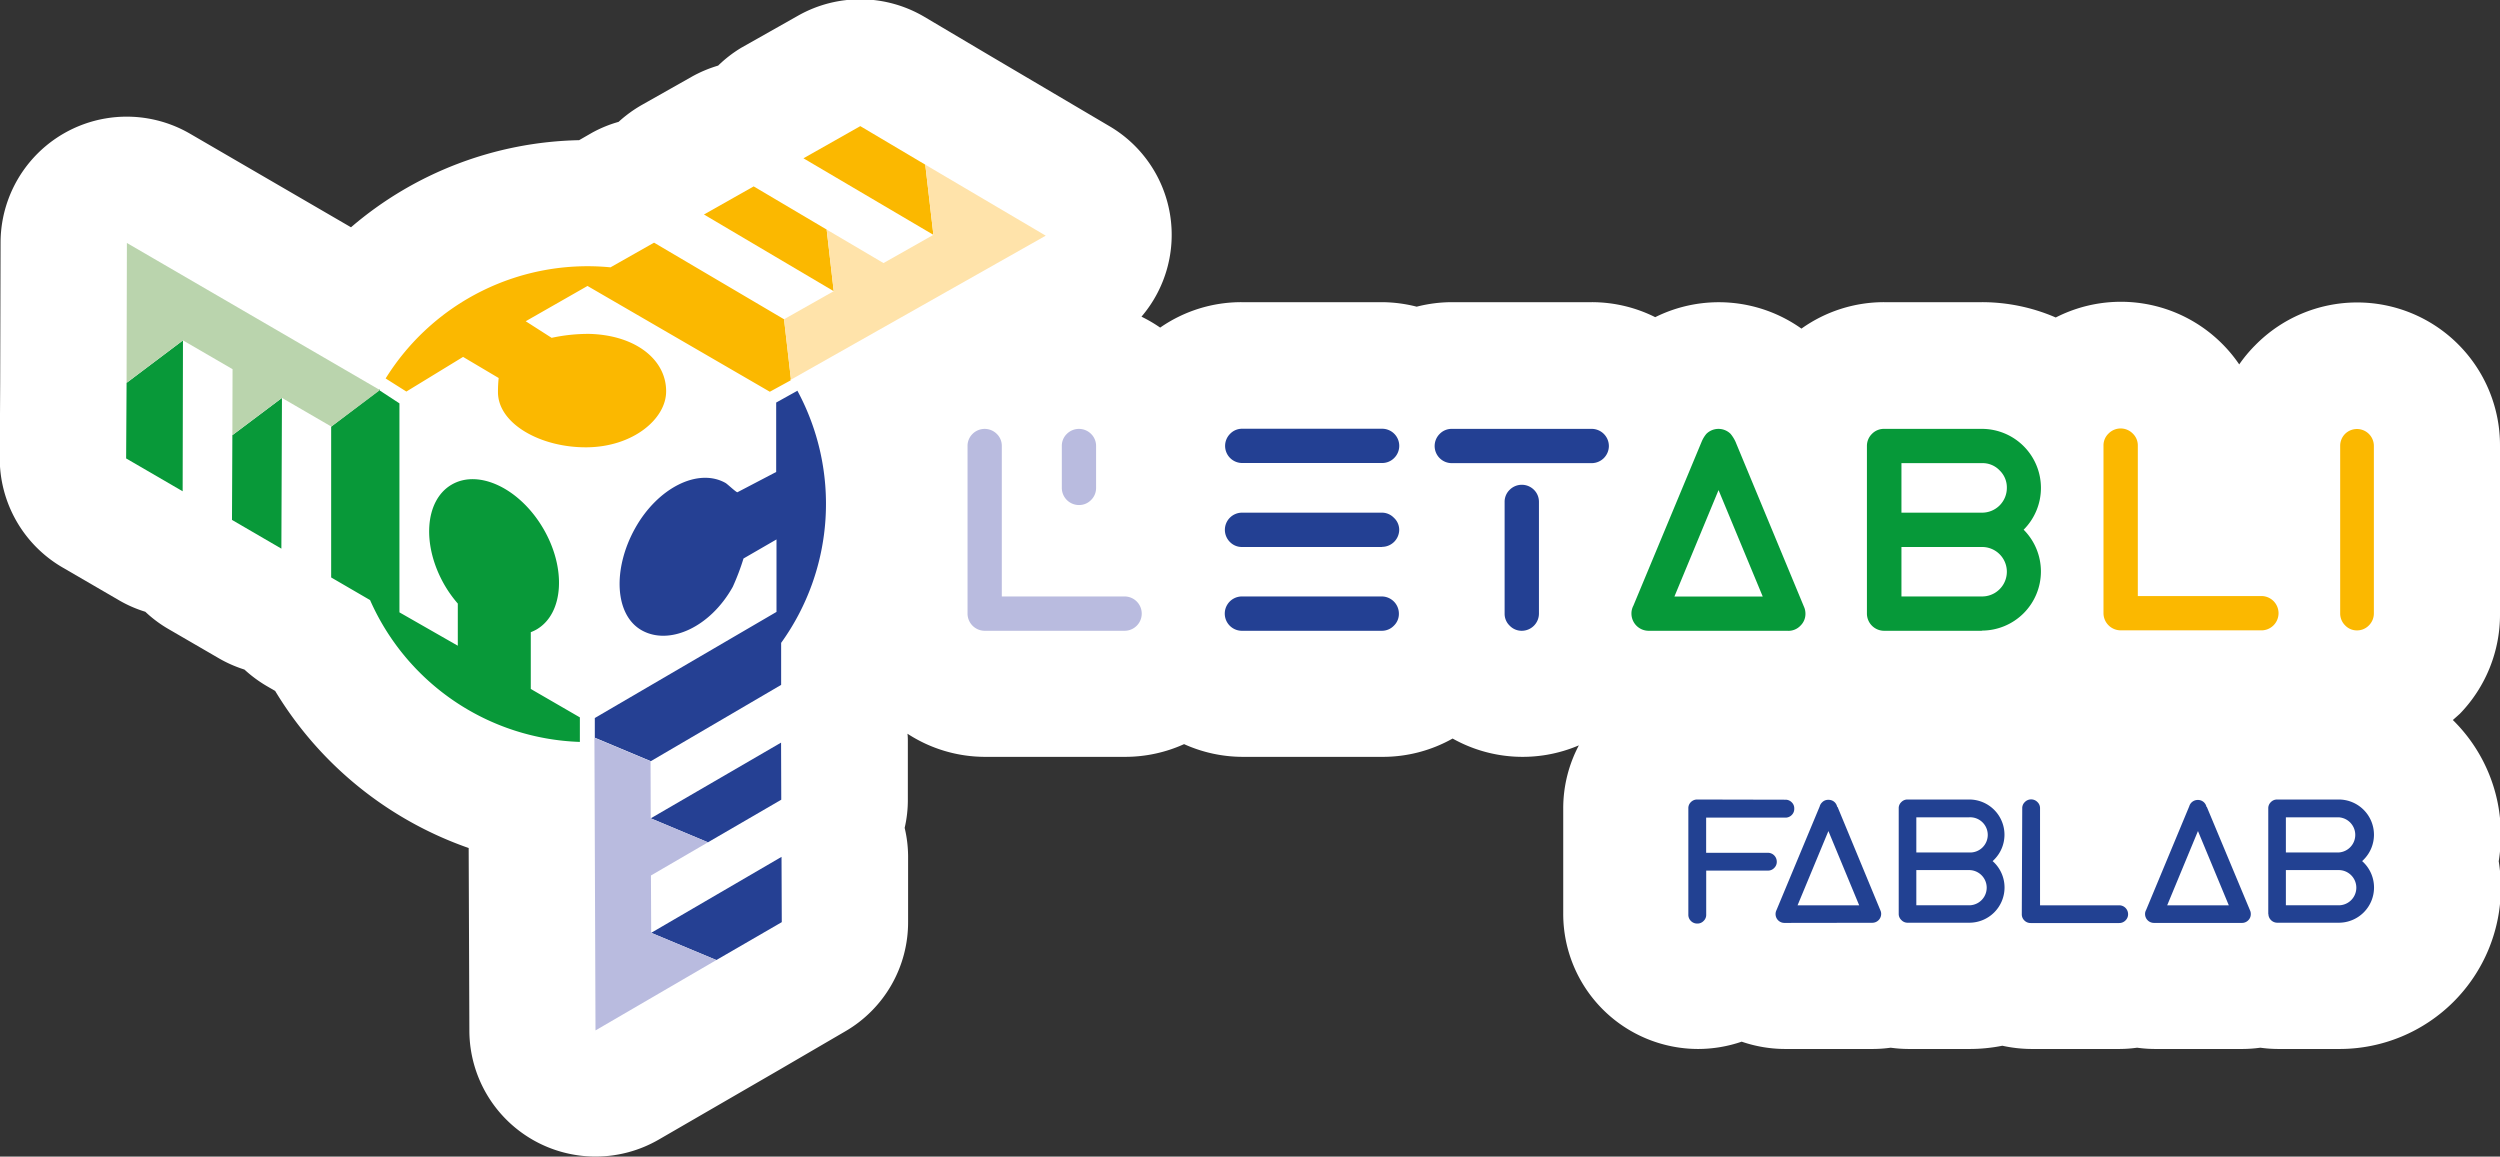 <?xml version="1.0" encoding="UTF-8"?>
<svg xmlns="http://www.w3.org/2000/svg" id="Calque_1" data-name="Calque 1" viewBox="0 0 393.24 181.93">
  <rect x="0" y="0" width="393.24" height="181.93" fill="#333333" stroke="none"/>
  <defs>
    <style>.cls-1{fill:#fff;}.cls-2{fill:#b9bbdf;}.cls-3{fill:#234093;}.cls-4{fill:#069939;}.cls-5{fill:#fbb800;}.cls-6{fill:#254093;}.cls-7{fill:#ffe3aa;}.cls-8{fill:#089939;}.cls-9{fill:#bad4ad;}.cls-10{fill:#224192;}</style>
  </defs>
  <path class="cls-1" d="M416.15,119.14V92.83A22.47,22.47,0,0,0,377.63,77a22,22,0,0,0-2.5,3,22,22,0,0,0-2.66-3.22,22.5,22.5,0,0,0-26.2-4.16,29.16,29.16,0,0,0-11.62-2.41H319.27a22.37,22.37,0,0,0-13,4.16,22.44,22.44,0,0,0-23-1.8,22.32,22.32,0,0,0-10-2.36h-22a22.51,22.51,0,0,0-5.52.71,22.58,22.58,0,0,0-5.52-.71h-22a22.36,22.36,0,0,0-12.83,4,22.8,22.8,0,0,0-2.94-1.72,19.81,19.81,0,0,0-5-29.94l-18.9-11.15-10.23-6.06a19.85,19.85,0,0,0-19.88-.2l-8.94,5.05A19.94,19.94,0,0,0,135.87,33a20.2,20.2,0,0,0-4.17,1.76l-7.82,4.42a20.41,20.41,0,0,0-3.67,2.67A19.57,19.57,0,0,0,116,43.58l-2,1.15a56.88,56.88,0,0,0-35.88,13.7L52.85,43.74A19.84,19.84,0,0,0,23,60.85l-.06,22s-.07,11.83-.07,11.83a19.85,19.85,0,0,0,9.88,17.26l8.88,5.16a19.71,19.71,0,0,0,4.14,1.81,19.5,19.5,0,0,0,3.63,2.71l7.77,4.51A20.06,20.06,0,0,0,61.36,128,20.5,20.5,0,0,0,65,130.67l1.19.69a57.79,57.79,0,0,0,30.44,24.71l.11,28.77a19.85,19.85,0,0,0,29.83,17.07l19-11,10.29-6a19.83,19.83,0,0,0,9.89-17.25l0-10.27a19.7,19.7,0,0,0-.54-4.49,19.28,19.28,0,0,0,.5-4.5l0-9c0-.44,0-.87-.06-1.31a22.37,22.37,0,0,0,12.27,3.64h22a22.46,22.46,0,0,0,9.24-2,22.49,22.49,0,0,0,9.24,2h22a22.35,22.35,0,0,0,11-2.88,22.51,22.51,0,0,0,19.86,1.07,21.15,21.15,0,0,0-2.46,9.92v16.61a21.25,21.25,0,0,0,21.23,21.23,21.25,21.25,0,0,0,6.84-1.15,21.15,21.15,0,0,0,6.83,1.15h13.84a21.12,21.12,0,0,0,2.77-.2,21.37,21.37,0,0,0,2.77.2h9.69a26.18,26.18,0,0,0,5.1-.51,21.88,21.88,0,0,0,4.59.51h13.84a21.12,21.12,0,0,0,2.77-.2,21.12,21.12,0,0,0,2.77.2h13.84a21.25,21.25,0,0,0,2.77-.2,21.12,21.12,0,0,0,2.77.2h9.69a25.37,25.37,0,0,0,25.37-25.38,26,26,0,0,0-.33-4.15,26,26,0,0,0,.33-4.15,25.21,25.21,0,0,0-7.43-17.95l-.12-.11c.38-.34.76-.67,1.12-1A22.42,22.42,0,0,0,416.15,119.14Z" transform="translate(-22.91 -22.68)"></path>
  <path class="cls-2" d="M199.8,121.9h-22a2.71,2.71,0,0,1-2.7-2.7V92.83a2.64,2.64,0,0,1,.79-1.9,2.7,2.7,0,0,1,3.81,0,2.6,2.6,0,0,1,.79,1.9V116.5H199.8a2.7,2.7,0,0,1,0,5.4" transform="translate(-22.91 -22.68)"></path>
  <path class="cls-2" d="M192.62,102.12a2.7,2.7,0,0,1-2.69-2.69v-6.6a2.6,2.6,0,0,1,.79-1.9,2.7,2.7,0,0,1,3.81,0,2.64,2.64,0,0,1,.79,1.9v6.6a2.64,2.64,0,0,1-.79,1.9,2.61,2.61,0,0,1-1.91.79" transform="translate(-22.91 -22.68)"></path>
  <path class="cls-3" d="M240.26,121.9h-22a2.7,2.7,0,0,1,0-5.4h22a2.71,2.71,0,0,1,2.69,2.7,2.57,2.57,0,0,1-.79,1.9,2.61,2.61,0,0,1-1.9.8m0-13.18h-22a2.61,2.61,0,0,1-1.9-.8,2.7,2.7,0,0,1,1.9-4.6h22a2.61,2.61,0,0,1,1.9.8A2.57,2.57,0,0,1,243,106a2.71,2.71,0,0,1-2.69,2.7m0-13.19h-22a2.69,2.69,0,0,1-1.9-4.6,2.6,2.6,0,0,1,1.9-.79h22a2.69,2.69,0,0,1,1.9,4.6,2.64,2.64,0,0,1-1.9.79" transform="translate(-22.91 -22.68)"></path>
  <path class="cls-3" d="M262.28,121.9a2.61,2.61,0,0,1-1.9-.8,2.58,2.58,0,0,1-.8-1.9V101.62a2.61,2.61,0,0,1,.8-1.9,2.7,2.7,0,0,1,3.81,0,2.64,2.64,0,0,1,.79,1.9V119.2a2.71,2.71,0,0,1-2.7,2.7m11-26.37h-22a2.69,2.69,0,0,1-1.91-4.6,2.61,2.61,0,0,1,1.91-.79h22a2.71,2.71,0,0,1,2.7,2.69,2.71,2.71,0,0,1-2.7,2.7" transform="translate(-22.91 -22.68)"></path>
  <path class="cls-4" d="M304.23,121.9h-22a2.71,2.71,0,0,1-2.7-2.7,2.58,2.58,0,0,1,.3-1.24l10.77-25.87a4.78,4.78,0,0,1,.72-1.17,2.71,2.71,0,0,1,3.8,0,5.55,5.55,0,0,1,.78,1.25l10.85,26.15a2.77,2.77,0,0,1,.15.89,2.58,2.58,0,0,1-.8,1.9,2.61,2.61,0,0,1-1.9.8m-17.91-5.4h13.89l-6.95-16.74Z" transform="translate(-22.91 -22.68)"></path>
  <path class="cls-4" d="M334.65,121.9H319.27a2.71,2.71,0,0,1-2.7-2.7V92.83a2.64,2.64,0,0,1,.79-1.9,2.61,2.61,0,0,1,1.91-.79h15.38A9.29,9.29,0,0,1,341.22,106s0,0,0,0h0a9.3,9.3,0,0,1-6.57,15.87M322,116.5h12.69a3.89,3.89,0,1,0,0-7.78H322Zm0-13.18h12.69a3.89,3.89,0,0,0,3.89-3.89,3.72,3.72,0,0,0-1.14-2.76,3.68,3.68,0,0,0-2.75-1.14H322Z" transform="translate(-22.91 -22.68)"></path>
  <path class="cls-5" d="M378.48,121.83h-22a2.71,2.71,0,0,1-2.7-2.69V92.77a2.58,2.58,0,0,1,.8-1.9,2.67,2.67,0,0,1,3.8,0,2.58,2.58,0,0,1,.8,1.9v23.67h19.27a2.7,2.7,0,1,1,0,5.39" transform="translate(-22.91 -22.68)"></path>
  <path class="cls-5" d="M393.66,121.84a2.55,2.55,0,0,1-1.88-.8,2.64,2.64,0,0,1-.77-1.9V92.83a2.66,2.66,0,0,1,.77-1.9,2.66,2.66,0,0,1,4.53,1.9v26.31a2.66,2.66,0,0,1-.77,1.9,2.58,2.58,0,0,1-1.88.8" transform="translate(-22.91 -22.68)"></path>
  <path class="cls-6" d="M148.27,84.18,145,86V96.92l-6.1,3.19c-.22,0-1.57-1.3-1.88-1.47-4.31-2.41-10.66.77-14.21,7.14s-3.25,13.66,1.07,16.06,10.74-.48,14.29-6.85a37.3,37.3,0,0,0,1.69-4.46l5.19-3,0,11.4-28.58,16.69v3.1h0l8.81,3.69,20.5-12,0-6.61a37.43,37.43,0,0,0,2.55-39.67" transform="translate(-22.91 -22.68)"></path>
  <polygon class="cls-6" points="102.36 128.72 111.36 132.49 122.89 125.79 122.86 116.81 122.86 116.81 102.36 128.72"></polygon>
  <polygon class="cls-6" points="122.93 134.78 102.43 146.73 112.68 151.01 122.97 145.05 122.93 134.78 122.93 134.78"></polygon>
  <polygon class="cls-2" points="102.39 137.71 111.36 132.49 102.36 128.72 102.33 119.74 93.5 116.05 93.67 162.08 112.68 151.01 102.43 146.73 102.39 137.71"></polygon>
  <path class="cls-5" d="M147.33,82.4l-1.09-9.5L125.79,60.85l-6.85,3.88A37.4,37.4,0,0,0,83.57,82.21l3.26,2.06,8.92-5.45,5.6,3.32a20.34,20.34,0,0,0-.11,2.28c.05,4.94,6.74,8.69,14,8.62s12.49-4.49,12.45-8.84c0-4.94-4.79-8.81-12.08-9a27.36,27.36,0,0,0-5.93.62l-4.08-2.61,9.72-5.55L144,84.3l3.29-1.8-.12-.19Z" transform="translate(-22.91 -22.68)"></path>
  <polygon class="cls-5" points="131.14 45.8 130.03 36.11 118.55 29.32 110.73 33.74 110.73 33.74 131.14 45.8"></polygon>
  <polygon class="cls-5" points="126.38 24.9 146.82 36.94 145.54 25.9 135.32 19.84 126.38 24.9 126.38 24.9"></polygon>
  <polygon class="cls-7" points="138.97 41.38 130.03 36.11 131.14 45.8 123.32 50.22 124.41 59.72 164.49 37.07 145.54 25.9 146.82 36.94 138.97 41.38"></polygon>
  <path class="cls-8" d="M106.4,131.05v-8.93a6.57,6.57,0,0,0,.93-.44c4.26-2.51,4.7-9.64,1-15.92s-10.16-9.34-14.41-6.83-4.7,9.63-1,15.92a19.18,19.18,0,0,0,2,2.77v6.63L85.74,119V86.13l-3.06-2V84l-.06,0-.1-.07c0,.08-.07.16-.11.23L75,89.78l0,23.73,6.12,3.56a37.41,37.41,0,0,0,33,22.31v-3.86Z" transform="translate(-22.91 -22.68)"></path>
  <polygon class="cls-8" points="44.35 62.59 36.55 68.45 36.49 81.78 44.26 86.3 44.26 86.3 44.35 62.59"></polygon>
  <polygon class="cls-8" points="28.73 77.27 28.78 53.54 19.91 60.22 19.84 72.11 28.72 77.27 28.73 77.27"></polygon>
  <polygon class="cls-9" points="36.58 58.07 36.55 68.45 44.35 62.59 52.12 67.1 59.77 61.36 19.96 38.22 19.91 60.22 28.78 53.54 36.58 58.07"></polygon>
  <path class="cls-10" d="M303.74,148.47a1.36,1.36,0,0,1,1,.41,1.31,1.31,0,0,1,.4,1,1.34,1.34,0,0,1-.4,1,1.36,1.36,0,0,1-1,.41H291.28v5.53H301a1.4,1.4,0,0,1,1.39,1.39,1.32,1.32,0,0,1-.41,1,1.31,1.31,0,0,1-1,.41h-9.69v6.92a1.31,1.31,0,0,1-.41,1,1.32,1.32,0,0,1-1,.41,1.36,1.36,0,0,1-1-.41,1.34,1.34,0,0,1-.4-1V149.85a1.31,1.31,0,0,1,.4-1,1.36,1.36,0,0,1,1-.41Z" transform="translate(-22.91 -22.68)"></path>
  <path class="cls-10" d="M303.57,167.85a1.39,1.39,0,0,1-1.23-2l6.8-16.32h0a1.34,1.34,0,0,1,.38-.64,1.3,1.3,0,0,1,1-.4,1.37,1.37,0,0,1,1,.4,1.4,1.4,0,0,1,.37.71l.06,0L318.74,166h0a1.31,1.31,0,0,1,.07.44,1.4,1.4,0,0,1-1.38,1.39Zm6.94-14.45-4.85,11.68h9.69Z" transform="translate(-22.91 -22.68)"></path>
  <path class="cls-10" d="M321.57,166.46V149.85a1.29,1.29,0,0,1,.41-1,1.32,1.32,0,0,1,1-.41h9.69a5.54,5.54,0,0,1,3.92,9.45l-.25.24.25.23a5.54,5.54,0,0,1-3.92,9.46H323a1.32,1.32,0,0,1-1-.41A1.31,1.31,0,0,1,321.57,166.46Zm2.77-15.22v5.53h8.3a2.77,2.77,0,1,0,0-5.53Zm0,8.3v5.54h8.3a2.77,2.77,0,1,0,0-5.54Z" transform="translate(-22.91 -22.68)"></path>
  <path class="cls-10" d="M341,149.85a1.31,1.31,0,0,1,.4-1,1.38,1.38,0,0,1,2,0,1.31,1.31,0,0,1,.4,1v15.23h12.46a1.4,1.4,0,0,1,1.39,1.38,1.34,1.34,0,0,1-.41,1,1.36,1.36,0,0,1-1,.41H342.33a1.36,1.36,0,0,1-1-.41,1.34,1.34,0,0,1-.4-1Z" transform="translate(-22.91 -22.68)"></path>
  <path class="cls-10" d="M361.71,167.85a1.4,1.4,0,0,1-1.39-1.39,1.23,1.23,0,0,1,.16-.63l6.79-16.32h0a1.39,1.39,0,0,1,1.34-1,1.35,1.35,0,0,1,1,.4,1.42,1.42,0,0,1,.38.71l.05,0L376.88,166h0a1.31,1.31,0,0,1,.07.44,1.34,1.34,0,0,1-.4,1,1.36,1.36,0,0,1-1,.41Zm6.93-14.45-4.84,11.68h9.69Z" transform="translate(-22.91 -22.68)"></path>
  <path class="cls-10" d="M379.7,166.46V149.85a1.32,1.32,0,0,1,.41-1,1.34,1.34,0,0,1,1-.41h9.69a5.54,5.54,0,0,1,3.91,9.45,2.83,2.83,0,0,1-.25.24,2.73,2.73,0,0,1,.25.23,5.54,5.54,0,0,1-3.91,9.46h-9.69a1.4,1.4,0,0,1-1.39-1.39Zm2.77-15.22v5.53h8.31a2.77,2.77,0,0,0,0-5.53Zm0,8.3v5.54h8.31a2.77,2.77,0,0,0,0-5.54Z" transform="translate(-22.91 -22.68)"></path>
</svg>
